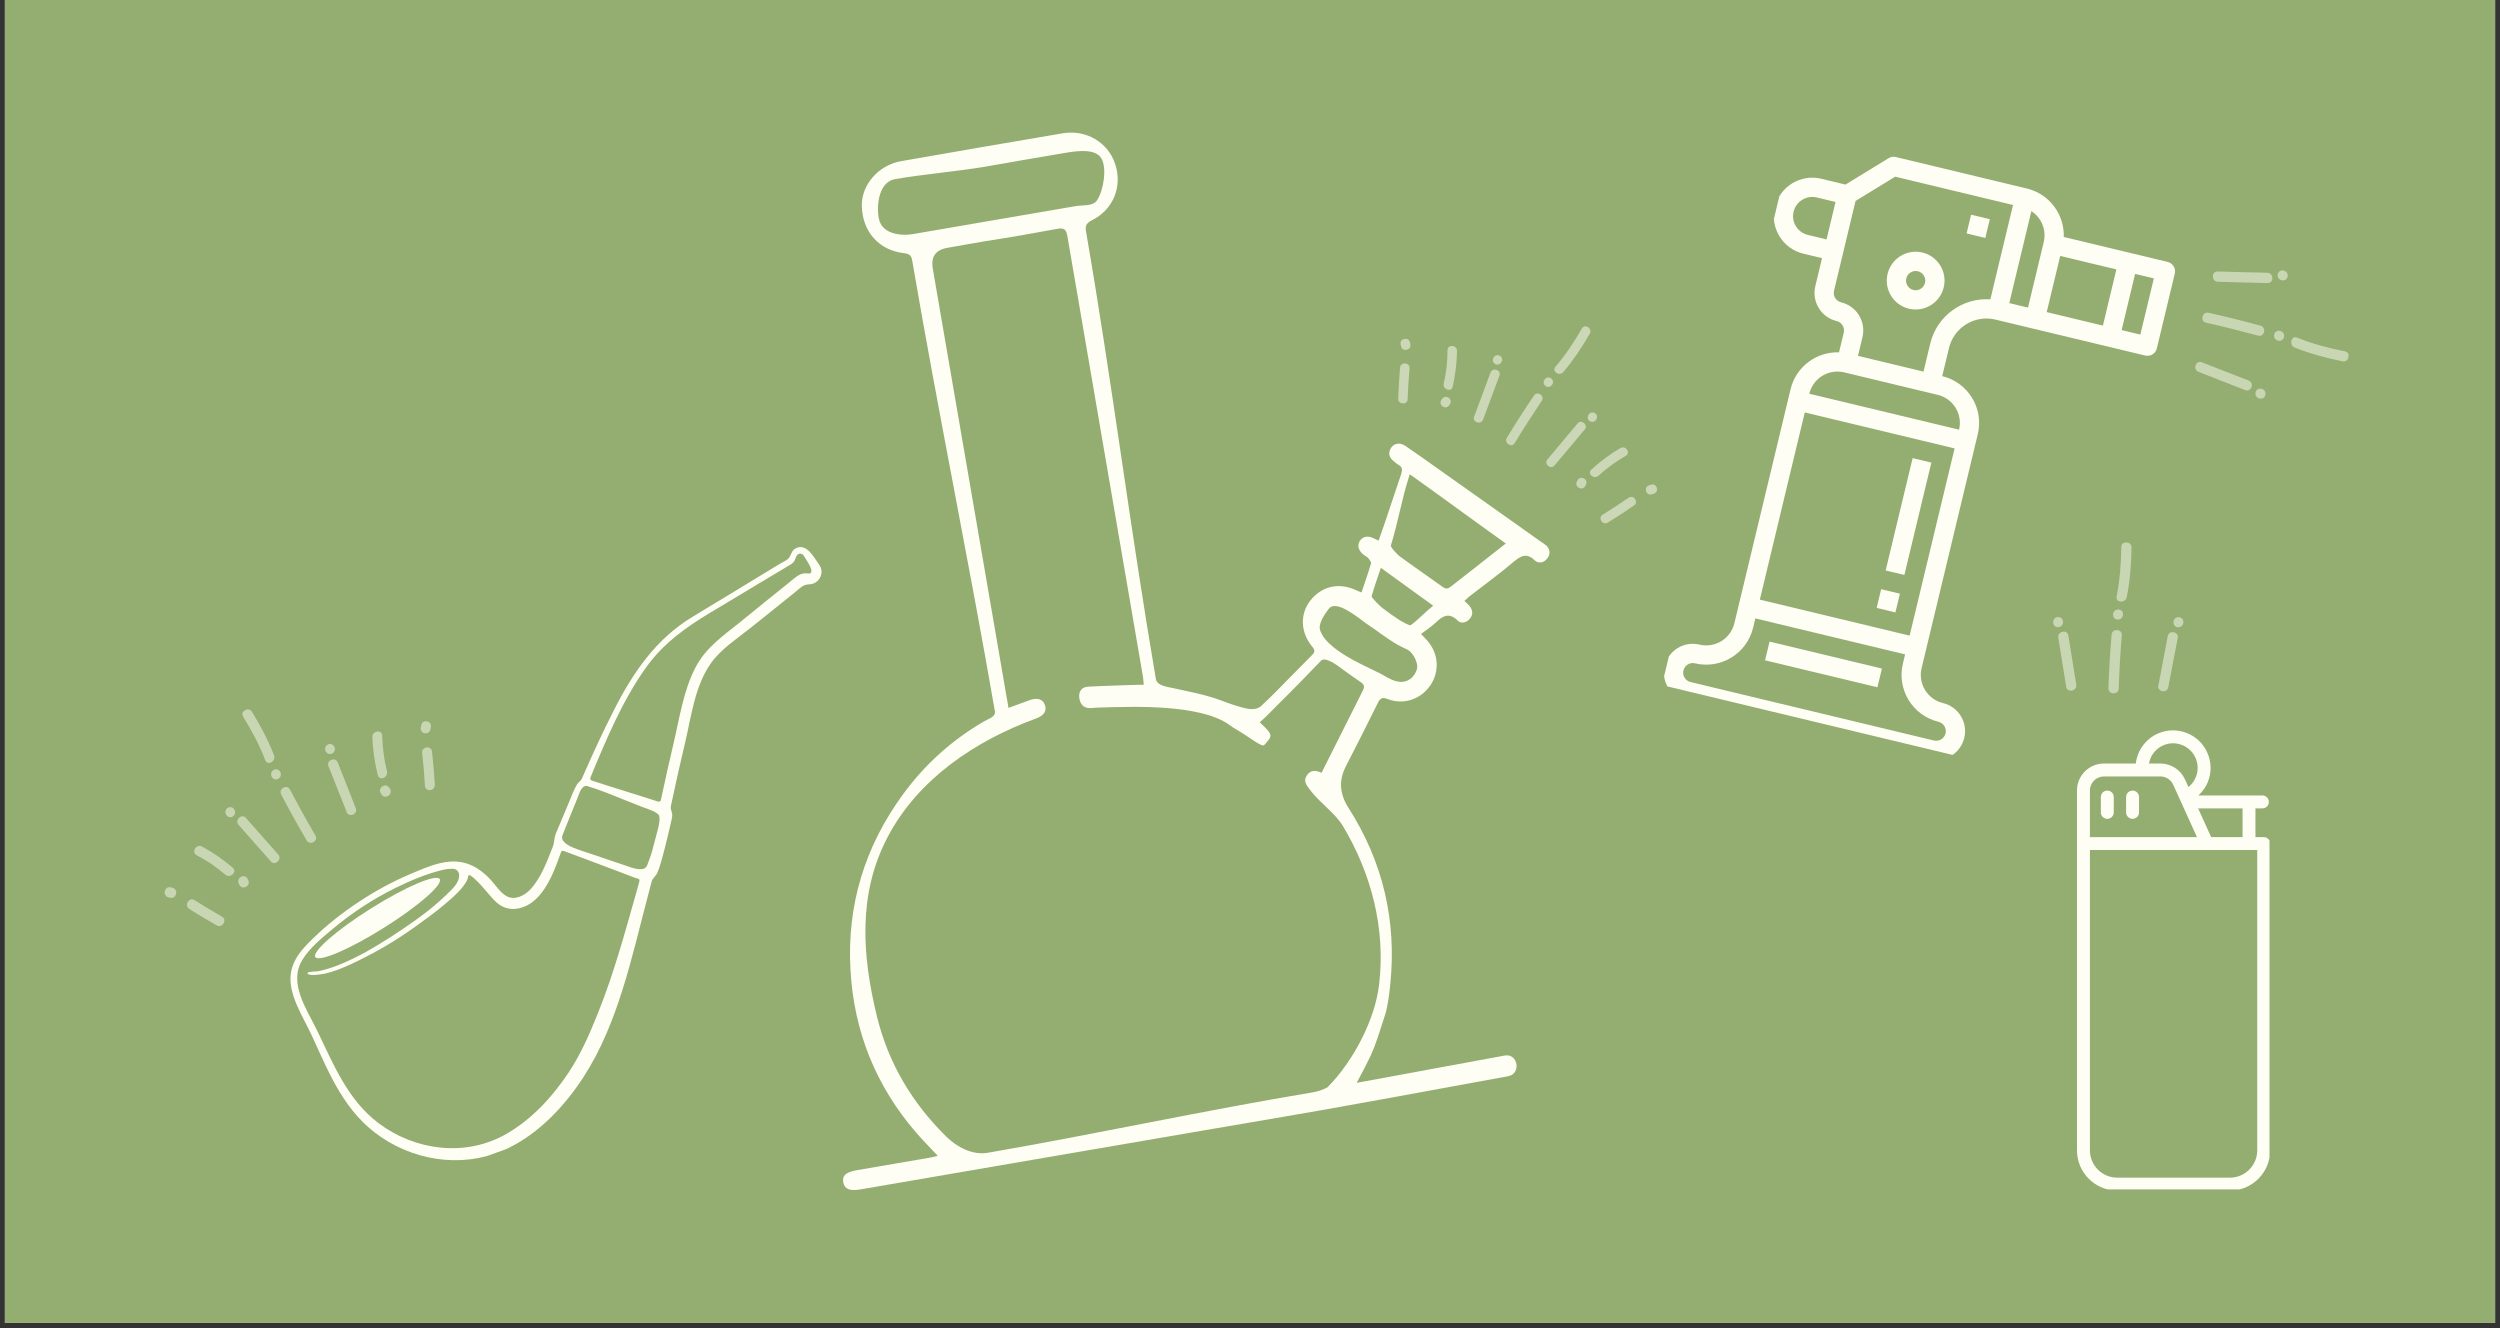 <svg xmlns="http://www.w3.org/2000/svg" xmlns:xlink="http://www.w3.org/1999/xlink" width="320" zoomAndPan="magnify" viewBox="0 0 240 127.5" height="170" preserveAspectRatio="xMidYMid meet" version="1.0"><rect x="0" y="0" width="240" height="127.5" fill="#333333" stroke="none"/><defs><filter x="0%" y="0%" width="100%" height="100%" id="99ed699c67"><feColorMatrix values="0 0 0 0 1 0 0 0 0 1 0 0 0 0 1 0 0 0 1 0" color-interpolation-filters="sRGB"/></filter><clipPath id="7409435eba"><path d="M 0.469 0 L 239.531 0 L 239.531 127.004 L 0.469 127.004 Z M 0.469 0 " clip-rule="nonzero"/></clipPath><clipPath id="dfc9410c51"><path d="M 134 30 L 159.371 30 L 159.371 51 L 134 51 Z M 134 30 " clip-rule="nonzero"/></clipPath><mask id="9bdd336c92"><g filter="url(#99ed699c67)"><rect x="-24" width="288" fill="#000000" y="-12.75" height="153" fill-opacity="0.52"/></g></mask><clipPath id="47fed8f76f"><path d="M 0.105 4 L 2 4 L 2 9 L 0.105 9 Z M 0.105 4 " clip-rule="nonzero"/></clipPath><clipPath id="f2a4fb4d9a"><path d="M 0.105 2 L 2 2 L 2 4 L 0.105 4 Z M 0.105 2 " clip-rule="nonzero"/></clipPath><clipPath id="10704c1d82"><path d="M 19 17 L 24 17 L 24 20.441 L 19 20.441 Z M 19 17 " clip-rule="nonzero"/></clipPath><clipPath id="3efe48b4be"><path d="M 24 16 L 25.371 16 L 25.371 18 L 24 18 Z M 24 16 " clip-rule="nonzero"/></clipPath><clipPath id="47b2953121"><rect x="0" width="26" y="0" height="21"/></clipPath><clipPath id="bdb5f4d7f2"><path d="M 80.93 12.699 L 149 12.699 L 149 114.301 L 80.93 114.301 Z M 80.93 12.699 " clip-rule="nonzero"/></clipPath><clipPath id="043ffcc59c"><path d="M 27 52 L 79 52 L 79 112 L 27 112 Z M 27 52 " clip-rule="nonzero"/></clipPath><clipPath id="f89b06cc07"><path d="M 19.953 73 L 78.277 51.949 L 93.492 94.109 L 35.168 115.16 Z M 19.953 73 " clip-rule="nonzero"/></clipPath><clipPath id="069744ca30"><path d="M 19.953 73 L 78.277 51.949 L 93.492 94.109 L 35.168 115.16 Z M 19.953 73 " clip-rule="nonzero"/></clipPath><clipPath id="461afbd534"><path d="M 19.996 72.984 L 77.922 52.074 L 93.156 94.277 L 35.23 115.188 Z M 19.996 72.984 " clip-rule="nonzero"/></clipPath><clipPath id="87d253dbbe"><path d="M 30 84 L 43 84 L 43 92 L 30 92 Z M 30 84 " clip-rule="nonzero"/></clipPath><clipPath id="9a42648e89"><path d="M 19.953 73 L 78.277 51.949 L 93.492 94.109 L 35.168 115.16 Z M 19.953 73 " clip-rule="nonzero"/></clipPath><clipPath id="c3df98283c"><path d="M 19.953 73 L 78.277 51.949 L 93.492 94.109 L 35.168 115.16 Z M 19.953 73 " clip-rule="nonzero"/></clipPath><clipPath id="e787533081"><path d="M 10 60 L 45 60 L 45 91 L 10 91 Z M 10 60 " clip-rule="nonzero"/></clipPath><clipPath id="4daa510e14"><path d="M 10.023 76.723 L 35.891 60.32 L 44.691 74.203 L 18.824 90.602 Z M 10.023 76.723 " clip-rule="nonzero"/></clipPath><clipPath id="09dd86b7e2"><path d="M 10.023 76.723 L 35.891 60.32 L 44.691 74.203 L 18.824 90.602 Z M 10.023 76.723 " clip-rule="nonzero"/></clipPath><mask id="107b0ded45"><g filter="url(#99ed699c67)"><rect x="-24" width="288" fill="#000000" y="-12.75" height="153" fill-opacity="0.5"/></g></mask><clipPath id="1b894037b3"><path d="M 13 8 L 17 8 L 17 14 L 13 14 Z M 13 8 " clip-rule="nonzero"/></clipPath><clipPath id="36ae1ab541"><path d="M 0.023 16.723 L 25.891 0.32 L 34.691 14.203 L 8.824 30.602 Z M 0.023 16.723 " clip-rule="nonzero"/></clipPath><clipPath id="018d9be802"><path d="M 0.023 16.723 L 25.891 0.32 L 34.691 14.203 L 8.824 30.602 Z M 0.023 16.723 " clip-rule="nonzero"/></clipPath><clipPath id="7e16403449"><path d="M 16 13 L 17 13 L 17 15 L 16 15 Z M 16 13 " clip-rule="nonzero"/></clipPath><clipPath id="b15e9fe77f"><path d="M 0.023 16.723 L 25.891 0.32 L 34.691 14.203 L 8.824 30.602 Z M 0.023 16.723 " clip-rule="nonzero"/></clipPath><clipPath id="4d5368635a"><path d="M 0.023 16.723 L 25.891 0.32 L 34.691 14.203 L 8.824 30.602 Z M 0.023 16.723 " clip-rule="nonzero"/></clipPath><clipPath id="c8bff0e7a6"><path d="M 16 15 L 21 15 L 21 21 L 16 21 Z M 16 15 " clip-rule="nonzero"/></clipPath><clipPath id="1ae85936fd"><path d="M 0.023 16.723 L 25.891 0.32 L 34.691 14.203 L 8.824 30.602 Z M 0.023 16.723 " clip-rule="nonzero"/></clipPath><clipPath id="76d5b95a56"><path d="M 0.023 16.723 L 25.891 0.32 L 34.691 14.203 L 8.824 30.602 Z M 0.023 16.723 " clip-rule="nonzero"/></clipPath><clipPath id="aee58d7bcc"><path d="M 7 26 L 12 26 L 12 29 L 7 29 Z M 7 26 " clip-rule="nonzero"/></clipPath><clipPath id="f0d3389ddc"><path d="M 0.023 16.723 L 25.891 0.32 L 34.691 14.203 L 8.824 30.602 Z M 0.023 16.723 " clip-rule="nonzero"/></clipPath><clipPath id="90cd43e0b4"><path d="M 0.023 16.723 L 25.891 0.32 L 34.691 14.203 L 8.824 30.602 Z M 0.023 16.723 " clip-rule="nonzero"/></clipPath><clipPath id="336c99f945"><path d="M 5 25 L 7 25 L 7 27 L 5 27 Z M 5 25 " clip-rule="nonzero"/></clipPath><clipPath id="486ef5651f"><path d="M 0.023 16.723 L 25.891 0.32 L 34.691 14.203 L 8.824 30.602 Z M 0.023 16.723 " clip-rule="nonzero"/></clipPath><clipPath id="593b7a644f"><path d="M 0.023 16.723 L 25.891 0.32 L 34.691 14.203 L 8.824 30.602 Z M 0.023 16.723 " clip-rule="nonzero"/></clipPath><clipPath id="8af47f16a8"><path d="M 8 21 L 13 21 L 13 25 L 8 25 Z M 8 21 " clip-rule="nonzero"/></clipPath><clipPath id="971e7a87ba"><path d="M 0.023 16.723 L 25.891 0.32 L 34.691 14.203 L 8.824 30.602 Z M 0.023 16.723 " clip-rule="nonzero"/></clipPath><clipPath id="7f754b385c"><path d="M 0.023 16.723 L 25.891 0.32 L 34.691 14.203 L 8.824 30.602 Z M 0.023 16.723 " clip-rule="nonzero"/></clipPath><clipPath id="8a711b72ec"><path d="M 12 24 L 14 24 L 14 26 L 12 26 Z M 12 24 " clip-rule="nonzero"/></clipPath><clipPath id="3bd999d5d3"><path d="M 0.023 16.723 L 25.891 0.32 L 34.691 14.203 L 8.824 30.602 Z M 0.023 16.723 " clip-rule="nonzero"/></clipPath><clipPath id="d553faa3a5"><path d="M 0.023 16.723 L 25.891 0.32 L 34.691 14.203 L 8.824 30.602 Z M 0.023 16.723 " clip-rule="nonzero"/></clipPath><clipPath id="cf3ee1e0be"><path d="M 12 18 L 17 18 L 17 23 L 12 23 Z M 12 18 " clip-rule="nonzero"/></clipPath><clipPath id="e4df67196f"><path d="M 0.023 16.723 L 25.891 0.32 L 34.691 14.203 L 8.824 30.602 Z M 0.023 16.723 " clip-rule="nonzero"/></clipPath><clipPath id="ee671fe294"><path d="M 0.023 16.723 L 25.891 0.32 L 34.691 14.203 L 8.824 30.602 Z M 0.023 16.723 " clip-rule="nonzero"/></clipPath><clipPath id="034372fabb"><path d="M 11 17 L 13 17 L 13 19 L 11 19 Z M 11 17 " clip-rule="nonzero"/></clipPath><clipPath id="996e11bdab"><path d="M 0.023 16.723 L 25.891 0.32 L 34.691 14.203 L 8.824 30.602 Z M 0.023 16.723 " clip-rule="nonzero"/></clipPath><clipPath id="5c5174758a"><path d="M 0.023 16.723 L 25.891 0.32 L 34.691 14.203 L 8.824 30.602 Z M 0.023 16.723 " clip-rule="nonzero"/></clipPath><clipPath id="233f88f0fd"><path d="M 30 11 L 32 11 L 32 16 L 30 16 Z M 30 11 " clip-rule="nonzero"/></clipPath><clipPath id="e11dd87150"><path d="M 0.023 16.723 L 25.891 0.32 L 34.691 14.203 L 8.824 30.602 Z M 0.023 16.723 " clip-rule="nonzero"/></clipPath><clipPath id="e9316a8c10"><path d="M 0.023 16.723 L 25.891 0.32 L 34.691 14.203 L 8.824 30.602 Z M 0.023 16.723 " clip-rule="nonzero"/></clipPath><clipPath id="be247525c3"><path d="M 30 9 L 32 9 L 32 11 L 30 11 Z M 30 9 " clip-rule="nonzero"/></clipPath><clipPath id="9d66d31226"><path d="M 0.023 16.723 L 25.891 0.32 L 34.691 14.203 L 8.824 30.602 Z M 0.023 16.723 " clip-rule="nonzero"/></clipPath><clipPath id="cea6977c60"><path d="M 0.023 16.723 L 25.891 0.32 L 34.691 14.203 L 8.824 30.602 Z M 0.023 16.723 " clip-rule="nonzero"/></clipPath><clipPath id="8aab1f41b3"><path d="M 25 10 L 28 10 L 28 15 L 25 15 Z M 25 10 " clip-rule="nonzero"/></clipPath><clipPath id="b0d876565c"><path d="M 0.023 16.723 L 25.891 0.32 L 34.691 14.203 L 8.824 30.602 Z M 0.023 16.723 " clip-rule="nonzero"/></clipPath><clipPath id="a419bf8463"><path d="M 0.023 16.723 L 25.891 0.32 L 34.691 14.203 L 8.824 30.602 Z M 0.023 16.723 " clip-rule="nonzero"/></clipPath><clipPath id="6d27faa6fa"><path d="M 26 15 L 28 15 L 28 17 L 26 17 Z M 26 15 " clip-rule="nonzero"/></clipPath><clipPath id="b96d8f7575"><path d="M 0.023 16.723 L 25.891 0.32 L 34.691 14.203 L 8.824 30.602 Z M 0.023 16.723 " clip-rule="nonzero"/></clipPath><clipPath id="4e640851cf"><path d="M 0.023 16.723 L 25.891 0.32 L 34.691 14.203 L 8.824 30.602 Z M 0.023 16.723 " clip-rule="nonzero"/></clipPath><clipPath id="fadc8d65dc"><path d="M 21 12 L 25 12 L 25 19 L 21 19 Z M 21 12 " clip-rule="nonzero"/></clipPath><clipPath id="81e8866b06"><path d="M 0.023 16.723 L 25.891 0.32 L 34.691 14.203 L 8.824 30.602 Z M 0.023 16.723 " clip-rule="nonzero"/></clipPath><clipPath id="bf845f2a53"><path d="M 0.023 16.723 L 25.891 0.32 L 34.691 14.203 L 8.824 30.602 Z M 0.023 16.723 " clip-rule="nonzero"/></clipPath><clipPath id="516f571580"><path d="M 21 11 L 23 11 L 23 13 L 21 13 Z M 21 11 " clip-rule="nonzero"/></clipPath><clipPath id="35bf13f474"><path d="M 0.023 16.723 L 25.891 0.32 L 34.691 14.203 L 8.824 30.602 Z M 0.023 16.723 " clip-rule="nonzero"/></clipPath><clipPath id="1f6e8c8078"><path d="M 0.023 16.723 L 25.891 0.32 L 34.691 14.203 L 8.824 30.602 Z M 0.023 16.723 " clip-rule="nonzero"/></clipPath><clipPath id="22503f3b00"><rect x="0" width="35" y="0" height="31"/></clipPath><clipPath id="a8fc5d243d"><path d="M 159 15 L 209 15 L 209 73 L 159 73 Z M 159 15 " clip-rule="nonzero"/></clipPath><clipPath id="e2a6b1f63d"><path d="M 172.113 12.703 L 210.613 21.945 L 197.879 74.977 L 159.379 65.73 Z M 172.113 12.703 " clip-rule="nonzero"/></clipPath><clipPath id="83b5b4b90c"><path d="M 226.039 25.652 L 172.281 12.742 L 159.375 66.496 L 213.129 79.406 Z M 226.039 25.652 " clip-rule="nonzero"/></clipPath><clipPath id="b6b5820821"><path d="M 181 43 L 186 43 L 186 56 L 181 56 Z M 181 43 " clip-rule="nonzero"/></clipPath><clipPath id="128bd7a6ea"><path d="M 172.113 12.703 L 210.613 21.945 L 197.879 74.977 L 159.379 65.73 Z M 172.113 12.703 " clip-rule="nonzero"/></clipPath><clipPath id="4b9fd4e1b6"><path d="M 226.039 25.652 L 172.281 12.742 L 159.375 66.496 L 213.129 79.406 Z M 226.039 25.652 " clip-rule="nonzero"/></clipPath><clipPath id="f917cd086d"><path d="M 180 56 L 183 56 L 183 59 L 180 59 Z M 180 56 " clip-rule="nonzero"/></clipPath><clipPath id="2c7f94b7f8"><path d="M 172.113 12.703 L 210.613 21.945 L 197.879 74.977 L 159.379 65.73 Z M 172.113 12.703 " clip-rule="nonzero"/></clipPath><clipPath id="442860bb50"><path d="M 226.039 25.652 L 172.281 12.742 L 159.375 66.496 L 213.129 79.406 Z M 226.039 25.652 " clip-rule="nonzero"/></clipPath><clipPath id="fb65d54070"><path d="M 181 24 L 187 24 L 187 30 L 181 30 Z M 181 24 " clip-rule="nonzero"/></clipPath><clipPath id="ac95455bd7"><path d="M 172.113 12.703 L 210.613 21.945 L 197.879 74.977 L 159.379 65.73 Z M 172.113 12.703 " clip-rule="nonzero"/></clipPath><clipPath id="032cf6f6e4"><path d="M 226.039 25.652 L 172.281 12.742 L 159.375 66.496 L 213.129 79.406 Z M 226.039 25.652 " clip-rule="nonzero"/></clipPath><clipPath id="6d7c891e49"><path d="M 188 20 L 192 20 L 192 23 L 188 23 Z M 188 20 " clip-rule="nonzero"/></clipPath><clipPath id="099abb4f48"><path d="M 172.113 12.703 L 210.613 21.945 L 197.879 74.977 L 159.379 65.73 Z M 172.113 12.703 " clip-rule="nonzero"/></clipPath><clipPath id="68b1394966"><path d="M 226.039 25.652 L 172.281 12.742 L 159.375 66.496 L 213.129 79.406 Z M 226.039 25.652 " clip-rule="nonzero"/></clipPath><clipPath id="70d9d171fb"><path d="M 169 61 L 181 61 L 181 66 L 169 66 Z M 169 61 " clip-rule="nonzero"/></clipPath><clipPath id="7ca817ffae"><path d="M 172.113 12.703 L 210.613 21.945 L 197.879 74.977 L 159.379 65.73 Z M 172.113 12.703 " clip-rule="nonzero"/></clipPath><clipPath id="1b71c976c1"><path d="M 226.039 25.652 L 172.281 12.742 L 159.375 66.496 L 213.129 79.406 Z M 226.039 25.652 " clip-rule="nonzero"/></clipPath><clipPath id="2921570905"><path d="M 209 26 L 211 26 L 211 36 L 209 36 Z M 209 26 " clip-rule="nonzero"/></clipPath><clipPath id="5997c85802"><path d="M 172.113 12.703 L 210.613 21.945 L 197.879 74.977 L 159.379 65.73 Z M 172.113 12.703 " clip-rule="nonzero"/></clipPath><clipPath id="bd41025fd5"><path d="M 226.039 25.652 L 172.281 12.742 L 159.375 66.496 L 213.129 79.406 Z M 226.039 25.652 " clip-rule="nonzero"/></clipPath><clipPath id="1222ce6cc2"><path d="M 210 24 L 227 24 L 227 40 L 210 40 Z M 210 24 " clip-rule="nonzero"/></clipPath><clipPath id="6ab4b7d465"><path d="M 226.828 27.023 L 224.355 40.238 L 208.203 37.219 L 210.672 24 Z M 226.828 27.023 " clip-rule="nonzero"/></clipPath><clipPath id="00fa83c25a"><path d="M 228.461 18.293 L 222.832 48.402 L 206.676 45.383 L 212.305 15.273 Z M 228.461 18.293 " clip-rule="nonzero"/></clipPath><mask id="e0e852fc95"><g filter="url(#99ed699c67)"><rect x="-24" width="288" fill="#000000" y="-12.75" height="153" fill-opacity="0.5"/></g></mask><clipPath id="02019685a5"><path d="M 9 8 L 16 8 L 16 11 L 9 11 Z M 9 8 " clip-rule="nonzero"/></clipPath><clipPath id="36f81c785d"><path d="M 16.828 3.023 L 14.355 16.238 L -1.797 13.219 L 0.672 0 Z M 16.828 3.023 " clip-rule="nonzero"/></clipPath><clipPath id="7bb522dc80"><path d="M 18.461 -5.707 L 12.832 24.402 L -3.324 21.383 L 2.305 -8.727 Z M 18.461 -5.707 " clip-rule="nonzero"/></clipPath><clipPath id="932b0d5619"><path d="M 8 7 L 10 7 L 10 9 L 8 9 Z M 8 7 " clip-rule="nonzero"/></clipPath><clipPath id="c38fdc6cf1"><path d="M 16.828 3.023 L 14.355 16.238 L -1.797 13.219 L 0.672 0 Z M 16.828 3.023 " clip-rule="nonzero"/></clipPath><clipPath id="a45bae34d6"><path d="M 18.461 -5.707 L 12.832 24.402 L -3.324 21.383 L 2.305 -8.727 Z M 18.461 -5.707 " clip-rule="nonzero"/></clipPath><clipPath id="6d1a42be45"><path d="M 1 6 L 8 6 L 8 9 L 1 9 Z M 1 6 " clip-rule="nonzero"/></clipPath><clipPath id="3c5ec187c7"><path d="M 16.828 3.023 L 14.355 16.238 L -1.797 13.219 L 0.672 0 Z M 16.828 3.023 " clip-rule="nonzero"/></clipPath><clipPath id="80463ec1a3"><path d="M 18.461 -5.707 L 12.832 24.402 L -3.324 21.383 L 2.305 -8.727 Z M 18.461 -5.707 " clip-rule="nonzero"/></clipPath><clipPath id="b715f09615"><path d="M 2 2 L 9 2 L 9 4 L 2 4 Z M 2 2 " clip-rule="nonzero"/></clipPath><clipPath id="7edb55d472"><path d="M 16.828 3.023 L 14.355 16.238 L -1.797 13.219 L 0.672 0 Z M 16.828 3.023 " clip-rule="nonzero"/></clipPath><clipPath id="08c78d0f03"><path d="M 18.461 -5.707 L 12.832 24.402 L -3.324 21.383 L 2.305 -8.727 Z M 18.461 -5.707 " clip-rule="nonzero"/></clipPath><clipPath id="3fe8b2c2d6"><path d="M 8 1 L 10 1 L 10 3 L 8 3 Z M 8 1 " clip-rule="nonzero"/></clipPath><clipPath id="8ffa710b9c"><path d="M 16.828 3.023 L 14.355 16.238 L -1.797 13.219 L 0.672 0 Z M 16.828 3.023 " clip-rule="nonzero"/></clipPath><clipPath id="6c0a8ef4be"><path d="M 18.461 -5.707 L 12.832 24.402 L -3.324 21.383 L 2.305 -8.727 Z M 18.461 -5.707 " clip-rule="nonzero"/></clipPath><clipPath id="d5fd44d165"><path d="M 0.125 10 L 7 10 L 7 14 L 0.125 14 Z M 0.125 10 " clip-rule="nonzero"/></clipPath><clipPath id="bbc40471b5"><path d="M 16.828 3.023 L 14.355 16.238 L -1.797 13.219 L 0.672 0 Z M 16.828 3.023 " clip-rule="nonzero"/></clipPath><clipPath id="1e09954e39"><path d="M 18.461 -5.707 L 12.832 24.402 L -3.324 21.383 L 2.305 -8.727 Z M 18.461 -5.707 " clip-rule="nonzero"/></clipPath><clipPath id="9bacab8808"><path d="M 6 13 L 8 13 L 8 15 L 6 15 Z M 6 13 " clip-rule="nonzero"/></clipPath><clipPath id="fafe1e57dc"><path d="M 16.828 3.023 L 14.355 16.238 L -1.797 13.219 L 0.672 0 Z M 16.828 3.023 " clip-rule="nonzero"/></clipPath><clipPath id="129d4ac180"><path d="M 18.461 -5.707 L 12.832 24.402 L -3.324 21.383 L 2.305 -8.727 Z M 18.461 -5.707 " clip-rule="nonzero"/></clipPath><clipPath id="760768c34d"><rect x="0" width="17" y="0" height="16"/></clipPath><clipPath id="510ad137e2"><path d="M 199 70 L 217.871 70 L 217.871 114.18 L 199 114.18 Z M 199 70 " clip-rule="nonzero"/></clipPath><clipPath id="98ac060964"><path d="M 198.449 59.645 L 206 59.645 L 206 73 L 198.449 73 Z M 198.449 59.645 " clip-rule="nonzero"/></clipPath><clipPath id="0c9da8648e"><path d="M 193.066 52.059 L 207.898 52.059 L 207.898 72.797 L 193.066 72.797 Z M 193.066 52.059 " clip-rule="nonzero"/></clipPath><clipPath id="34369b38fd"><path d="M 200.48 52.059 C 204.578 52.059 207.898 55.379 207.898 59.473 L 207.898 65.359 C 207.898 69.453 204.578 72.773 200.48 72.773 C 196.387 72.773 193.066 69.453 193.066 65.359 L 193.066 59.473 C 193.066 55.379 196.387 52.059 200.48 52.059 Z M 200.48 52.059 " clip-rule="nonzero"/></clipPath><clipPath id="b18aec2c4d"><path d="M 196.734 52.059 L 210 52.059 L 210 67 L 196.734 67 Z M 196.734 52.059 " clip-rule="nonzero"/></clipPath><mask id="b883c2e268"><g filter="url(#99ed699c67)"><rect x="-24" width="288" fill="#000000" y="-12.75" height="153" fill-opacity="0.5"/></g></mask><clipPath id="1881095246"><path d="M 7 0.059 L 9 0.059 L 9 6 L 7 6 Z M 7 0.059 " clip-rule="nonzero"/></clipPath><clipPath id="39b505e75e"><path d="M 6 8 L 8 8 L 8 14.699 L 6 14.699 Z M 6 8 " clip-rule="nonzero"/></clipPath><clipPath id="805ac669b8"><path d="M 1 8 L 4 8 L 4 14.699 L 1 14.699 Z M 1 8 " clip-rule="nonzero"/></clipPath><clipPath id="46a9ad10dd"><path d="M 11 8 L 13.648 8 L 13.648 14.699 L 11 14.699 Z M 11 8 " clip-rule="nonzero"/></clipPath><clipPath id="ea34cad442"><path d="M 12 7 L 13.648 7 L 13.648 9 L 12 9 Z M 12 7 " clip-rule="nonzero"/></clipPath><clipPath id="fb2259b7ee"><rect x="0" width="14" y="0" height="15"/></clipPath></defs><g clip-path="url(#7409435eba)"><path fill="#ffffff" d="M 0.469 0 L 239.531 0 L 239.531 127.004 L 0.469 127.004 Z M 0.469 0 " fill-opacity="1" fill-rule="nonzero"/><path fill="#93ae70" d="M 0.469 0 L 239.531 0 L 239.531 127.004 L 0.469 127.004 Z M 0.469 0 " fill-opacity="1" fill-rule="nonzero"/></g><g clip-path="url(#dfc9410c51)"><g mask="url(#9bdd336c92)"><g transform="matrix(1, 0, 0, 1, 134, 30)"><g clip-path="url(#47b2953121)"><path fill="#fffef5" d="M 17.863 1.539 C 17.113 2.836 16.293 4.082 15.32 5.211 C 14.945 5.652 15.695 6.16 16.074 5.719 C 17.047 4.574 17.863 3.344 18.617 2.043 C 18.902 1.539 18.164 1.031 17.863 1.539 Z M 17.863 1.539 " fill-opacity="1" fill-rule="nonzero"/><path fill="#fffef5" d="M 14.387 7.066 C 14.867 7.391 15.387 6.652 14.891 6.316 C 14.41 5.988 13.895 6.73 14.387 7.066 Z M 14.387 7.066 " fill-opacity="1" fill-rule="nonzero"/><path fill="#fffef5" d="M 13.258 7.977 C 12.359 9.301 11.492 10.648 10.66 12.027 C 10.363 12.52 11.102 13.039 11.414 12.531 C 12.246 11.156 13.113 9.82 14.008 8.48 C 14.336 8.004 13.594 7.484 13.258 7.977 Z M 13.258 7.977 " fill-opacity="1" fill-rule="nonzero"/><g clip-path="url(#47fed8f76f)"><path fill="#fffef5" d="M 1.133 8.328 C 1.172 7.328 1.223 6.34 1.316 5.355 C 1.367 4.77 0.457 4.707 0.406 5.289 C 0.316 6.277 0.266 7.273 0.227 8.262 C 0.199 8.844 1.109 8.91 1.133 8.328 Z M 1.133 8.328 " fill-opacity="1" fill-rule="nonzero"/></g><g clip-path="url(#f2a4fb4d9a)"><path fill="#fffef5" d="M 1.395 3.07 L 1.355 2.875 C 1.25 2.305 0.355 2.473 0.457 3.043 L 0.496 3.238 C 0.602 3.809 1.496 3.641 1.395 3.07 Z M 1.395 3.07 " fill-opacity="1" fill-rule="nonzero"/></g><path fill="#fffef5" d="M 4.961 3.613 C 4.961 4.719 4.848 5.742 4.598 6.82 C 4.469 7.379 5.324 7.691 5.457 7.121 C 5.715 5.977 5.859 4.859 5.871 3.68 C 5.871 3.094 4.977 3.031 4.961 3.613 Z M 4.961 3.613 " fill-opacity="1" fill-rule="nonzero"/><path fill="#fffef5" d="M 4.445 8.289 C 4.445 8.289 4.391 8.367 4.367 8.406 C 4.043 8.883 4.781 9.402 5.117 8.91 C 5.145 8.871 5.172 8.832 5.195 8.793 C 5.52 8.312 4.781 7.809 4.445 8.289 Z M 4.445 8.289 " fill-opacity="1" fill-rule="nonzero"/><path fill="#fffef5" d="M 8.375 10.285 C 8.895 8.883 9.414 7.484 9.945 6.066 C 10.156 5.523 9.297 5.223 9.09 5.77 C 8.57 7.172 8.051 8.574 7.52 9.988 C 7.312 10.531 8.168 10.832 8.375 10.285 Z M 8.375 10.285 " fill-opacity="1" fill-rule="nonzero"/><path fill="#fffef5" d="M 9.504 4.926 C 9.984 5.25 10.492 4.512 10.012 4.172 C 9.531 3.848 9.023 4.59 9.504 4.926 Z M 9.504 4.926 " fill-opacity="1" fill-rule="nonzero"/><g clip-path="url(#10704c1d82)"><path fill="#fffef5" d="M 19.852 19.41 C 20.695 18.891 21.523 18.348 22.355 17.777 C 22.836 17.453 23.344 18.203 22.863 18.527 C 22.043 19.102 21.215 19.633 20.355 20.164 C 19.863 20.477 19.355 19.723 19.852 19.41 Z M 19.852 19.41 " fill-opacity="1" fill-rule="nonzero"/></g><g clip-path="url(#3efe48b4be)"><path fill="#fffef5" d="M 24.289 16.594 L 24.484 16.531 C 25.043 16.336 25.328 17.191 24.781 17.387 L 24.59 17.453 C 24.031 17.645 23.746 16.789 24.289 16.594 Z M 24.289 16.594 " fill-opacity="1" fill-rule="nonzero"/></g><path fill="#fffef5" d="M 22.059 13.766 C 21.109 14.324 20.266 14.922 19.449 15.672 C 19.02 16.062 18.332 15.465 18.773 15.074 C 19.645 14.285 20.539 13.609 21.562 13.012 C 22.07 12.727 22.578 13.465 22.07 13.766 Z M 22.059 13.766 " fill-opacity="1" fill-rule="nonzero"/><path fill="#fffef5" d="M 18.254 16.516 C 18.254 16.516 18.215 16.609 18.188 16.648 C 17.93 17.164 17.125 16.777 17.371 16.246 C 17.398 16.207 17.41 16.168 17.438 16.113 C 17.695 15.594 18.5 15.984 18.254 16.516 Z M 18.254 16.516 " fill-opacity="1" fill-rule="nonzero"/><path fill="#fffef5" d="M 14.566 14.09 C 15.527 12.949 16.488 11.793 17.449 10.648 C 17.824 10.207 18.5 10.805 18.125 11.246 C 17.164 12.391 16.203 13.543 15.23 14.688 C 14.852 15.129 14.18 14.531 14.555 14.09 Z M 14.566 14.09 " fill-opacity="1" fill-rule="nonzero"/><path fill="#fffef5" d="M 18.668 10.457 C 18.148 10.195 18.539 9.391 19.07 9.637 C 19.59 9.898 19.203 10.703 18.668 10.457 Z M 18.668 10.457 " fill-opacity="1" fill-rule="nonzero"/></g></g></g></g><g clip-path="url(#bdb5f4d7f2)"><path fill="#fffef5" d="M 148.41 52.359 C 148.27 52.215 148.086 52.109 147.918 51.996 C 144.57 49.617 141.207 47.242 137.859 44.867 C 136.887 44.18 135.914 43.48 134.914 42.805 C 134.395 42.453 133.824 42.547 133.535 43 C 133.227 43.504 133.355 43.945 133.824 44.297 C 133.965 44.402 134.094 44.543 134.25 44.621 C 134.629 44.828 134.641 45.102 134.523 45.477 C 133.992 47.035 133.473 48.605 132.953 50.164 C 132.758 50.734 132.551 51.293 132.344 51.902 C 132.16 51.812 132.059 51.773 131.965 51.723 C 131.371 51.383 130.824 51.477 130.539 51.941 C 130.266 52.383 130.422 52.891 130.941 53.281 C 131.082 53.383 131.266 53.461 131.371 53.605 C 131.484 53.746 131.656 53.969 131.617 54.098 C 131.344 55.02 131.02 55.926 130.707 56.875 C 130.5 56.785 130.371 56.746 130.254 56.691 C 128.578 55.887 126.93 56.238 125.812 57.629 C 124.777 58.914 124.828 60.73 125.996 62.105 C 126.32 62.496 126.164 62.676 125.906 62.938 C 124.738 64.105 123.594 65.285 122.438 66.453 C 122.035 66.871 121.609 67.258 121.191 67.66 C 120.621 68.309 119.715 68.051 119.066 67.867 C 118.207 67.637 117.391 67.285 116.559 67.012 C 115.273 66.609 114.328 66.43 112.652 66.066 C 112.043 65.934 111.082 65.832 110.965 65.195 C 108.512 50.852 106.746 36.602 104.266 22.27 C 104.176 21.738 104.227 21.453 104.785 21.168 C 106.875 20.141 107.773 17.922 107.059 15.754 C 106.371 13.664 104.281 12.418 102.023 12.797 C 96.855 13.676 91.691 14.559 86.523 15.469 C 84.332 15.844 82.684 17.754 82.734 19.777 C 82.797 22.258 84.383 24.035 86.809 24.309 C 87.289 24.359 87.496 24.527 87.574 25.023 C 90.027 39.391 93.027 53.914 95.508 68.27 C 95.598 68.816 94.973 68.961 94.48 69.246 C 91.391 71.035 88.781 73.387 86.68 76.266 C 83.02 81.277 81.293 86.898 81.645 93.113 C 81.98 99.02 84.07 104.227 87.938 108.715 C 88.574 109.457 89.277 110.156 90.027 110.961 C 89.652 111.055 89.406 111.117 89.145 111.156 C 86.848 111.559 84.562 111.949 82.266 112.336 C 81.203 112.52 80.824 112.855 80.957 113.52 C 81.086 114.156 81.578 114.363 82.617 114.18 C 88.223 113.219 93.844 112.246 99.453 111.285 C 105.098 110.312 110.73 109.352 116.379 108.379 C 119.973 107.758 123.582 107.16 127.176 106.523 C 127.27 106.523 139.016 104.383 144.789 103.316 C 146.062 103.082 145.727 101.098 144.453 101.332 C 139.715 102.199 134.977 103.082 130.238 103.953 C 130.746 103.02 131.277 102.004 131.539 101.434 C 132.137 100.176 132.473 98.891 132.914 97.594 C 132.992 97.371 133.059 97.137 133.109 96.906 C 133.289 96.086 133.395 95.258 133.473 94.426 C 134.082 88.34 132.746 82.703 129.461 77.566 C 128.617 76.242 128.488 74.941 129.215 73.539 C 130.254 71.527 131.266 69.516 132.266 67.492 C 132.5 67 132.719 66.91 133.238 67.117 C 134.781 67.699 136.43 67.117 137.34 65.754 C 138.223 64.418 138.094 62.715 137.016 61.496 C 136.832 61.301 136.652 61.105 136.418 60.859 C 136.898 60.496 137.379 60.184 137.781 59.809 C 138.457 59.172 139.066 58.719 139.938 59.574 C 140.273 59.91 140.805 59.781 141.129 59.367 C 141.453 58.953 141.375 58.523 141.039 58.133 C 140.91 57.992 140.754 57.859 140.586 57.691 C 140.766 57.523 140.91 57.383 141.066 57.25 C 142.48 56.16 143.922 55.109 145.285 53.953 C 145.984 53.371 146.543 53.031 147.336 53.797 C 147.723 54.16 148.27 54.008 148.582 53.551 C 148.867 53.137 148.789 52.684 148.41 52.332 Z M 84.355 20.934 C 84.121 19.52 84.434 17.453 85.926 17.195 C 88.512 16.742 92 16.441 94.586 16 C 97.168 15.547 99.75 15.094 102.332 14.664 C 103.516 14.469 105.176 14.262 105.734 15.211 C 106.293 16.156 105.93 18.312 105.32 19.219 C 104.918 19.832 103.957 19.66 103.23 19.793 C 98.051 20.688 92.859 21.582 87.68 22.465 C 86.238 22.711 84.59 22.336 84.371 20.961 Z M 130.836 66.285 C 129.527 68.883 128.227 71.488 126.867 74.191 C 126.348 73.941 125.812 73.879 125.449 74.449 C 125.062 75.047 125.488 75.438 125.812 75.891 C 126.695 77.059 128.188 78.07 128.93 79.316 C 131.668 83.898 133.004 89.129 132.406 94.426 C 132.031 97.852 129.914 101.891 127.438 104.383 C 127.008 104.613 126.527 104.785 125.969 104.875 C 115.469 106.625 105.332 108.848 94.844 110.664 C 93.363 110.922 91.871 110.133 90.82 109.094 C 87.562 105.875 85.305 102.098 84.199 97.633 C 82.734 91.66 82.355 85.77 85.227 80.328 C 88.133 74.812 93.586 71.125 99.465 68.973 C 100.219 68.699 100.516 68.246 100.309 67.676 C 100.113 67.117 99.582 66.945 98.828 67.219 C 98.18 67.453 97.543 67.688 96.816 67.961 C 96.754 67.543 96.688 67.234 96.637 66.934 C 94.273 53.215 91.91 39.496 89.547 25.789 C 89.348 24.645 89.82 23.98 90.965 23.789 C 91.82 23.645 94.145 23.219 94.598 23.152 C 96.895 22.801 99.191 22.398 101.477 21.973 C 102.102 21.855 102.348 21.973 102.465 22.648 C 104.879 36.77 107.305 50.891 109.73 65 C 109.77 65.234 109.77 65.469 109.797 65.738 C 109.578 65.738 109.445 65.738 109.316 65.738 C 107.695 65.793 106.07 65.832 104.449 65.922 C 103.879 65.949 103.555 66.336 103.605 66.934 C 103.672 67.648 104.086 68.023 104.723 67.973 C 104.891 67.973 105.07 67.945 105.242 67.934 C 105.41 67.922 107.719 67.855 108.965 67.855 C 116.586 67.867 117.949 69.609 118.414 69.867 C 120 70.762 121.141 71.789 121.375 71.516 C 122.141 70.621 122.309 70.633 120.934 69.336 C 121.52 68.855 122.168 68.141 122.711 67.609 C 124.113 66.234 125.465 64.832 126.828 63.418 C 127.137 63.094 128.008 63.609 128.383 63.883 C 129.125 64.441 129.875 64.973 130.641 65.492 C 130.969 65.715 131.02 65.934 130.836 66.285 Z M 135.355 65.195 C 135.184 65.312 135.004 65.391 134.809 65.43 C 133.965 65.598 133.211 65.027 132.512 64.664 C 131.617 64.207 130.707 63.805 129.836 63.324 C 128.785 62.742 127.047 61.676 126.711 60.43 C 126.555 59.836 127.203 58.914 127.555 58.457 C 128.293 57.457 130.566 59.457 131.188 59.875 C 131.914 60.352 132.617 60.898 133.344 61.379 C 133.691 61.613 134.055 61.848 134.445 62.039 C 134.641 62.145 134.836 62.234 135.043 62.328 C 135.406 62.496 135.703 62.883 135.875 63.273 C 136.105 63.844 136.145 64.145 135.82 64.703 C 135.703 64.883 135.562 65.051 135.379 65.184 Z M 135.418 60.016 C 135.316 60.094 134.535 59.641 134.379 59.547 C 133.797 59.172 133.227 58.77 132.68 58.34 C 132.523 58.227 131.641 57.383 131.68 57.227 C 131.926 56.344 132.238 55.473 132.562 54.512 C 133.926 55.484 136.238 57.188 137.586 58.148 C 136.809 58.758 136.211 59.445 135.418 60.027 Z M 142.039 54.16 C 141.117 54.891 140.184 55.59 139.262 56.328 C 138.977 56.551 138.781 56.551 138.496 56.344 C 137.121 55.355 135.719 54.395 134.355 53.395 C 134.188 53.281 133.473 52.539 133.523 52.359 C 134.188 50.254 134.59 47.828 135.277 45.727 C 135.301 45.633 135.328 45.555 135.34 45.531 C 138.156 47.527 141.766 50.191 144.559 52.176 C 143.754 52.812 142.895 53.488 142.027 54.16 Z M 142.039 54.16 " fill-opacity="1" fill-rule="nonzero"/></g><g clip-path="url(#043ffcc59c)"><g clip-path="url(#f89b06cc07)"><g clip-path="url(#069744ca30)"><g clip-path="url(#461afbd534)"><path fill="#fffef5" d="M 77.836 55 C 77.727 55.117 77.422 55.027 77.289 55.035 C 77 55.051 76.758 55.16 76.52 55.316 C 76.266 55.484 76.027 55.703 75.789 55.895 C 74.199 57.152 72.637 58.445 71.059 59.719 C 69.449 61.012 67.766 62.164 66.785 64.043 C 65.59 66.312 65.223 69.023 64.629 71.508 C 64.211 73.266 63.824 75.031 63.445 76.797 C 63.422 76.918 63.297 76.988 63.176 76.953 C 61.059 76.258 58.918 75.637 56.809 74.93 C 56.691 74.891 56.633 74.762 56.68 74.648 C 58.172 71.043 59.742 67.27 62.016 64.082 C 63.672 61.766 65.824 60.234 68.215 58.797 C 69.805 57.84 71.395 56.887 72.988 55.934 C 73.637 55.547 74.285 55.16 74.934 54.773 C 75.188 54.621 75.445 54.465 75.699 54.312 C 75.859 54.219 76.016 54.133 76.145 54 C 76.355 53.789 76.359 53.492 76.535 53.281 C 76.703 53.082 77.016 53.121 77.152 53.336 C 77.309 53.605 78.121 54.703 77.836 55 Z M 63.117 79.762 C 62.945 80.395 62.773 81.027 62.613 81.664 C 62.496 82.109 62.328 82.531 62.168 82.965 C 62.07 83.23 61.941 83.402 61.621 83.434 C 61.086 83.488 60.574 83.266 60.09 83.105 C 58.68 82.637 57.27 82.156 55.863 81.68 C 55.855 81.676 55.848 81.672 55.84 81.672 C 55.449 81.539 54.52 81.254 54.133 80.809 C 53.973 80.625 53.906 80.418 54 80.18 C 54.551 78.82 54.875 77.969 55.406 76.691 C 55.555 76.336 55.746 75.574 56.176 75.457 C 56.215 75.445 56.258 75.441 56.305 75.441 C 56.922 75.629 57.453 75.812 57.961 76.004 C 58.574 76.234 59.148 76.473 59.777 76.723 C 60.379 76.961 60.984 77.203 61.586 77.441 C 61.914 77.57 63.168 77.941 63.281 78.312 C 63.395 78.676 63.215 79.402 63.117 79.762 Z M 61.363 84.684 C 61.246 85.109 61.125 85.531 61.008 85.957 C 59.938 89.727 58.891 93.559 57.426 97.199 C 56.629 99.199 55.777 101.176 54.578 102.977 C 53.035 105.297 51.062 107.445 48.625 108.848 C 44.707 111.102 39.867 110.477 36.316 107.809 C 33.348 105.543 32.02 102.184 30.441 98.926 C 29.445 96.875 27.645 94.359 29.043 92.121 C 29.742 90.992 30.879 90.066 31.887 89.219 C 33.758 87.645 35.809 86.305 38.004 85.223 C 39.453 84.512 40.984 83.867 42.559 83.496 C 42.785 83.445 43.02 83.41 43.254 83.406 C 43.41 83.402 43.578 83.391 43.73 83.457 C 43.871 83.52 43.977 83.645 44.039 83.789 C 44.09 83.906 44.082 84.07 44.066 84.199 C 44.031 84.492 43.883 84.762 43.711 85 C 43.637 85.102 43.551 85.199 43.465 85.293 C 43.047 85.738 42.691 86.059 42.238 86.469 C 40.832 87.742 39.117 88.898 37.535 89.934 C 35.98 90.934 34.395 91.867 32.691 92.566 C 32.234 92.754 31.766 92.926 31.289 93.059 C 31.043 93.125 30.793 93.195 30.539 93.238 C 30.375 93.27 29.609 93.262 29.535 93.391 C 29.535 93.395 29.535 93.398 29.531 93.398 C 29.449 93.645 30.219 93.598 30.355 93.586 C 30.586 93.566 30.965 93.516 31.188 93.469 C 32.062 93.273 32.902 92.926 33.719 92.547 C 33.957 92.438 34.188 92.328 34.422 92.215 C 36.227 91.328 37.98 90.301 39.629 89.129 C 40.566 88.465 41.785 87.59 42.66 86.84 C 43.152 86.41 43.953 85.77 44.453 85.098 C 44.605 84.891 44.762 84.688 44.859 84.449 C 44.898 84.352 44.926 84.25 44.945 84.145 C 44.953 84.09 44.961 84.043 45.02 84.02 C 45.105 83.98 45.18 84.059 45.242 84.105 C 45.336 84.176 45.426 84.242 45.508 84.316 C 45.777 84.551 46.02 84.805 46.258 85.066 C 46.512 85.352 46.758 85.648 47.008 85.938 C 47.477 86.484 47.941 86.996 48.668 87.184 C 49.68 87.445 50.723 87 51.453 86.309 C 52.664 85.152 53.305 83.359 53.859 81.809 C 53.895 81.703 54.012 81.652 54.113 81.691 C 55.934 82.371 57.758 83.043 59.57 83.738 C 60.008 83.902 60.445 84.07 60.879 84.238 C 61.242 84.379 61.469 84.312 61.363 84.684 Z M 78.645 54.219 C 78.156 53.547 77.426 52.07 76.371 52.652 C 76.027 52.836 75.992 53.141 75.82 53.441 C 75.668 53.75 75.184 53.934 74.906 54.102 C 73.438 54.996 71.965 55.895 70.492 56.785 C 69.168 57.594 67.84 58.395 66.512 59.195 C 62.977 61.324 60.754 64.578 58.926 68.199 C 57.918 70.168 56.996 72.176 56.102 74.199 C 56.02 74.383 55.941 74.566 55.859 74.75 C 55.762 74.977 55.516 75.086 55.391 75.309 C 55.066 75.852 54.863 76.441 54.621 77.023 C 54.203 78.02 53.785 79.012 53.367 80.008 C 53.188 80.441 53.234 80.855 53.07 81.281 C 52.531 82.66 51.941 84.289 50.91 85.387 C 50.352 85.977 49.43 86.465 48.637 86.035 C 48.039 85.715 47.531 84.918 47.086 84.438 C 46.027 83.297 44.758 82.582 43.141 82.719 C 41.883 82.824 40.625 83.391 39.48 83.871 C 37.73 84.609 36.047 85.52 34.465 86.566 C 32.875 87.617 31.363 88.801 30 90.137 C 29.047 91.07 28.172 91.992 27.934 93.363 C 27.582 95.367 29.098 97.602 29.918 99.379 C 31.648 103.125 33.059 106.801 36.648 109.203 C 40.312 111.656 45.039 112.145 49.008 110.113 C 51.914 108.629 54.246 106.113 56.004 103.414 C 59.324 98.312 60.633 91.941 62.16 86.148 L 62.551 84.656 C 62.648 84.281 62.949 84.137 63.105 83.777 C 63.438 83.027 63.621 82.129 63.844 81.336 C 64.078 80.453 64.227 79.734 64.477 78.672 C 64.52 78.5 64.547 78.328 64.527 78.152 C 64.5 77.938 64.395 77.738 64.391 77.523 C 64.391 77.484 64.395 77.445 64.402 77.406 C 64.598 76.473 64.805 75.539 65.008 74.609 C 65.254 73.488 65.52 72.371 65.781 71.254 C 66.379 68.691 66.723 65.793 68.277 63.629 C 69.254 62.27 70.797 61.285 72.09 60.25 C 73.535 59.09 74.988 57.938 76.426 56.766 C 76.914 56.367 77.113 56.113 77.711 56.094 C 78.629 56.062 79.207 54.988 78.645 54.219 " fill-opacity="1" fill-rule="nonzero"/></g></g></g></g><g clip-path="url(#87d253dbbe)"><g clip-path="url(#9a42648e89)"><g clip-path="url(#c3df98283c)"><path fill="#fffef5" d="M 36.836 89.078 C 40.137 87.012 42.543 84.914 42.215 84.391 C 41.887 83.867 38.949 85.121 35.652 87.188 C 32.352 89.254 29.945 91.355 30.27 91.875 C 30.598 92.398 33.539 91.148 36.836 89.078 " fill-opacity="1" fill-rule="nonzero"/></g></g></g><g clip-path="url(#e787533081)"><g clip-path="url(#4daa510e14)"><g clip-path="url(#09dd86b7e2)"><g mask="url(#107b0ded45)"><g transform="matrix(1, 0, 0, 1, 10, 60)"><g clip-path="url(#22503f3b00)"><g clip-path="url(#1b894037b3)"><g clip-path="url(#36ae1ab541)"><g clip-path="url(#018d9be802)"><path fill="#fffef5" d="M 13.34 8.801 C 14.164 10.141 14.91 11.516 15.465 12.98 C 15.688 13.551 16.523 13.078 16.305 12.504 C 15.73 11.031 15.004 9.66 14.18 8.324 C 13.855 7.809 13.023 8.273 13.34 8.801 Z M 13.34 8.801 " fill-opacity="1" fill-rule="nonzero"/></g></g></g><g clip-path="url(#7e16403449)"><g clip-path="url(#b15e9fe77f)"><g clip-path="url(#4d5368635a)"><path fill="#fffef5" d="M 16.715 14.762 C 17.254 14.457 16.828 13.609 16.273 13.918 C 15.734 14.219 16.16 15.066 16.715 14.762 Z M 16.715 14.762 " fill-opacity="1" fill-rule="nonzero"/></g></g></g><g clip-path="url(#c8bff0e7a6)"><g clip-path="url(#1ae85936fd)"><g clip-path="url(#76d5b95a56)"><path fill="#fffef5" d="M 16.992 16.27 C 17.773 17.758 18.586 19.23 19.441 20.684 C 19.75 21.203 20.594 20.746 20.281 20.207 C 19.426 18.754 18.621 17.289 17.832 15.793 C 17.551 15.254 16.707 15.711 16.992 16.27 Z M 16.992 16.27 " fill-opacity="1" fill-rule="nonzero"/></g></g></g><g clip-path="url(#aee58d7bcc)"><g clip-path="url(#f0d3389ddc)"><g clip-path="url(#90cd43e0b4)"><path fill="#fffef5" d="M 11.32 28.004 C 10.418 27.488 9.535 26.969 8.668 26.41 C 8.156 26.078 7.648 26.918 8.16 27.246 C 9.023 27.805 9.918 28.332 10.809 28.84 C 11.336 29.145 11.848 28.309 11.32 28.004 Z M 11.32 28.004 " fill-opacity="1" fill-rule="nonzero"/></g></g></g><g clip-path="url(#336c99f945)"><g clip-path="url(#486ef5651f)"><g clip-path="url(#593b7a644f)"><path fill="#fffef5" d="M 6.602 25.246 L 6.402 25.188 C 5.828 25.016 5.539 25.949 6.117 26.125 L 6.316 26.18 C 6.895 26.355 7.184 25.422 6.602 25.246 Z M 6.602 25.246 " fill-opacity="1" fill-rule="nonzero"/></g></g></g><g clip-path="url(#8af47f16a8)"><g clip-path="url(#971e7a87ba)"><g clip-path="url(#7f754b385c)"><path fill="#fffef5" d="M 8.871 22.098 C 9.887 22.625 10.773 23.227 11.645 23.977 C 12.094 24.367 12.809 23.699 12.344 23.305 C 11.422 22.512 10.465 21.84 9.379 21.262 C 8.844 20.984 8.34 21.805 8.871 22.098 Z M 8.871 22.098 " fill-opacity="1" fill-rule="nonzero"/></g></g></g><g clip-path="url(#8a711b72ec)"><g clip-path="url(#3bd999d5d3)"><g clip-path="url(#d553faa3a5)"><path fill="#fffef5" d="M 12.922 24.828 C 12.922 24.828 12.969 24.918 12.988 24.957 C 13.27 25.496 14.117 25.043 13.828 24.48 C 13.805 24.438 13.781 24.395 13.762 24.352 C 13.477 23.816 12.648 24.277 12.922 24.828 Z M 12.922 24.828 " fill-opacity="1" fill-rule="nonzero"/></g></g></g><g clip-path="url(#cf3ee1e0be)"><g clip-path="url(#e4df67196f)"><g clip-path="url(#ee671fe294)"><path fill="#fffef5" d="M 16.711 22.031 C 15.676 20.867 14.637 19.703 13.598 18.516 C 13.199 18.059 12.5 18.73 12.902 19.191 C 13.934 20.355 14.973 21.52 16.012 22.707 C 16.41 23.164 17.109 22.488 16.711 22.031 Z M 16.711 22.031 " fill-opacity="1" fill-rule="nonzero"/></g></g></g><g clip-path="url(#034372fabb)"><g clip-path="url(#996e11bdab)"><g clip-path="url(#5c5174758a)"><path fill="#fffef5" d="M 12.328 18.391 C 12.863 18.086 12.43 17.25 11.883 17.547 C 11.348 17.848 11.781 18.688 12.328 18.391 Z M 12.328 18.391 " fill-opacity="1" fill-rule="nonzero"/></g></g></g><g clip-path="url(#233f88f0fd)"><g clip-path="url(#e11dd87150)"><g clip-path="url(#e9316a8c10)"><path fill="#fffef5" d="M 30.797 15.445 C 30.738 14.395 30.645 13.34 30.527 12.273 C 30.465 11.66 31.41 11.539 31.473 12.152 C 31.594 13.203 31.676 14.254 31.742 15.324 C 31.789 15.945 30.844 16.066 30.797 15.445 Z M 30.797 15.445 " fill-opacity="1" fill-rule="nonzero"/></g></g></g><g clip-path="url(#be247525c3)"><g clip-path="url(#9d66d31226)"><g clip-path="url(#cea6977c60)"><path fill="#fffef5" d="M 30.395 9.863 L 30.43 9.648 C 30.527 9.023 31.457 9.16 31.371 9.773 L 31.332 9.988 C 31.238 10.617 30.305 10.477 30.395 9.863 Z M 30.395 9.863 " fill-opacity="1" fill-rule="nonzero"/></g></g></g><g clip-path="url(#8aab1f41b3)"><g clip-path="url(#b0d876565c)"><g clip-path="url(#a419bf8463)"><path fill="#fffef5" d="M 26.688 10.645 C 26.734 11.816 26.863 12.902 27.152 14.043 C 27.297 14.641 26.406 15.012 26.266 14.402 C 25.969 13.195 25.789 12.02 25.746 10.754 C 25.73 10.137 26.668 10.008 26.691 10.633 Z M 26.688 10.645 " fill-opacity="1" fill-rule="nonzero"/></g></g></g><g clip-path="url(#6d27faa6fa)"><g clip-path="url(#b96d8f7575)"><g clip-path="url(#4e640851cf)"><path fill="#fffef5" d="M 27.34 15.586 C 27.34 15.586 27.402 15.668 27.426 15.711 C 27.773 16.207 27.016 16.789 26.652 16.301 C 26.629 16.258 26.602 16.227 26.562 16.176 C 26.215 15.68 26.973 15.098 27.34 15.586 Z M 27.34 15.586 " fill-opacity="1" fill-rule="nonzero"/></g></g></g><g clip-path="url(#fadc8d65dc)"><g clip-path="url(#81e8866b06)"><g clip-path="url(#bf845f2a53)"><path fill="#fffef5" d="M 23.277 17.941 C 22.699 16.48 22.109 15.012 21.531 13.551 C 21.309 12.98 22.195 12.617 22.418 13.191 C 22.996 14.652 23.586 16.121 24.156 17.598 C 24.379 18.164 23.492 18.523 23.27 17.953 Z M 23.277 17.941 " fill-opacity="1" fill-rule="nonzero"/></g></g></g><g clip-path="url(#516f571580)"><g clip-path="url(#35bf13f474)"><g clip-path="url(#1f6e8c8078)"><path fill="#fffef5" d="M 21.957 12.293 C 21.461 12.664 20.91 11.906 21.402 11.52 C 21.902 11.148 22.449 11.906 21.957 12.293 Z M 21.957 12.293 " fill-opacity="1" fill-rule="nonzero"/></g></g></g></g></g></g></g></g></g><g clip-path="url(#a8fc5d243d)"><g clip-path="url(#e2a6b1f63d)"><g clip-path="url(#83b5b4b90c)"><path fill="#fffef5" d="M 178.797 32.367 L 178.367 34.164 L 184.656 35.676 L 185.305 32.98 C 185.945 30.312 188.422 28.555 191.074 28.738 L 193.25 19.68 L 181.938 16.961 L 178.133 19.293 L 176.066 27.91 C 175.945 28.406 176.254 28.906 176.75 29.023 C 178.238 29.383 179.156 30.879 178.797 32.367 Z M 173.691 37.797 L 188.07 41.25 C 188.43 39.762 187.512 38.262 186.023 37.906 L 177.035 35.746 C 175.547 35.391 174.051 36.309 173.691 37.797 Z M 162.723 63.68 C 162.227 63.559 161.727 63.867 161.609 64.363 C 161.488 64.855 161.797 65.359 162.293 65.477 L 185.66 71.09 C 186.152 71.207 186.656 70.898 186.773 70.406 C 186.891 69.91 186.586 69.41 186.09 69.289 C 183.613 68.695 182.082 66.195 182.676 63.719 L 182.891 62.82 L 168.512 59.367 L 168.297 60.266 C 167.699 62.742 165.203 64.273 162.723 63.68 Z M 187.641 43.047 L 173.258 39.594 L 168.945 57.566 L 183.324 61.02 Z M 192.891 29.098 L 194.688 29.531 L 196.199 23.238 C 196.48 22.066 195.969 20.887 195.012 20.266 Z M 196.484 29.961 L 201.879 31.258 L 203.172 25.863 L 197.781 24.57 Z M 203.676 31.688 L 205.473 32.121 L 206.77 26.727 L 204.969 26.297 Z M 176.211 19.391 L 174.414 18.957 C 173.422 18.719 172.422 19.332 172.184 20.324 C 171.945 21.312 172.559 22.316 173.551 22.551 L 175.348 22.984 Z M 176.316 30.82 C 174.828 30.465 173.91 28.965 174.27 27.477 L 174.914 24.781 L 173.117 24.352 C 171.133 23.875 169.91 21.875 170.387 19.891 C 170.863 17.906 172.859 16.684 174.844 17.16 L 177.168 17.719 L 181.301 15.188 C 181.508 15.059 181.762 15.02 182 15.074 L 194.582 18.098 C 196.75 18.617 198.195 20.598 198.121 22.75 L 208.098 25.145 C 208.594 25.266 208.898 25.766 208.781 26.258 L 207.055 33.449 C 206.938 33.945 206.434 34.25 205.941 34.133 L 191.559 30.68 C 189.578 30.203 187.578 31.426 187.102 33.41 L 186.453 36.109 C 188.934 36.703 190.465 39.203 189.867 41.68 L 184.473 64.148 C 184.117 65.637 185.035 67.137 186.523 67.492 C 188.012 67.852 188.93 69.348 188.57 70.836 C 188.215 72.324 186.715 73.242 185.227 72.887 L 161.859 67.273 C 160.371 66.918 159.453 65.418 159.812 63.93 C 160.168 62.441 161.668 61.523 163.156 61.883 C 164.645 62.238 166.141 61.32 166.5 59.832 L 171.895 37.363 C 172.414 35.195 174.395 33.75 176.547 33.824 L 177 31.938 C 177.117 31.441 176.812 30.941 176.316 30.82 " fill-opacity="1" fill-rule="nonzero"/></g></g></g><g clip-path="url(#b6b5820821)"><g clip-path="url(#128bd7a6ea)"><g clip-path="url(#4b9fd4e1b6)"><path fill="#fffef5" d="M 182.82 55.195 L 181.023 54.766 L 183.613 43.98 L 185.41 44.41 L 182.82 55.195 " fill-opacity="1" fill-rule="nonzero"/></g></g></g><g clip-path="url(#f917cd086d)"><g clip-path="url(#2c7f94b7f8)"><g clip-path="url(#442860bb50)"><path fill="#fffef5" d="M 181.957 58.793 L 180.16 58.359 L 180.59 56.562 L 182.391 56.996 L 181.957 58.793 " fill-opacity="1" fill-rule="nonzero"/></g></g></g><g clip-path="url(#fb65d54070)"><g clip-path="url(#ac95455bd7)"><g clip-path="url(#032cf6f6e4)"><path fill="#fffef5" d="M 183.688 27.84 C 184.184 27.957 184.684 27.648 184.801 27.156 C 184.922 26.66 184.613 26.16 184.117 26.039 C 183.625 25.922 183.121 26.23 183.004 26.723 C 182.887 27.219 183.191 27.719 183.688 27.84 Z M 184.551 24.242 C 186.039 24.602 186.957 26.098 186.598 27.586 C 186.242 29.074 184.742 29.992 183.254 29.637 C 181.766 29.277 180.848 27.781 181.207 26.293 C 181.562 24.805 183.062 23.887 184.551 24.242 " fill-opacity="1" fill-rule="nonzero"/></g></g></g><g clip-path="url(#6d7c891e49)"><g clip-path="url(#099abb4f48)"><g clip-path="url(#68b1394966)"><path fill="#fffef5" d="M 190.59 22.844 L 188.793 22.41 L 189.223 20.613 L 191.023 21.043 L 190.59 22.844 " fill-opacity="1" fill-rule="nonzero"/></g></g></g><g clip-path="url(#70d9d171fb)"><g clip-path="url(#7ca817ffae)"><g clip-path="url(#1b71c976c1)"><path fill="#fffef5" d="M 180.23 65.98 L 169.445 63.391 L 169.879 61.594 L 180.664 64.184 L 180.23 65.98 " fill-opacity="1" fill-rule="nonzero"/></g></g></g><g clip-path="url(#2921570905)"><g clip-path="url(#5997c85802)"><g clip-path="url(#bd41025fd5)"><path fill="#fffef5" d="M 215.789 32.695 L 211.461 31.656 C 211.582 32.789 212.395 33.781 213.562 34.062 C 214.613 34.312 218.266 33.676 221.18 33.039 C 218.875 31.148 215.91 28.922 214.855 28.668 C 213.688 28.387 212.516 28.906 211.895 29.859 L 216.223 30.898 C 216.719 31.016 217.023 31.52 216.906 32.012 C 216.785 32.508 216.285 32.816 215.789 32.695 Z M 215.289 26.871 C 217.383 27.375 222.746 31.914 223.801 32.82 C 224.062 33.047 224.176 33.402 224.094 33.738 C 224.016 34.078 223.75 34.34 223.414 34.422 C 222.066 34.754 215.227 36.363 213.129 35.859 C 210.652 35.266 209.121 32.766 209.715 30.285 C 210.312 27.809 212.809 26.277 215.289 26.871 " fill-opacity="1" fill-rule="nonzero"/></g></g></g><g clip-path="url(#1222ce6cc2)"><g clip-path="url(#6ab4b7d465)"><g clip-path="url(#00fa83c25a)"><g mask="url(#e0e852fc95)"><g transform="matrix(1, 0, 0, 1, 210, 24)"><g clip-path="url(#760768c34d)"><g clip-path="url(#02019685a5)"><g clip-path="url(#36f81c785d)"><g clip-path="url(#7bb522dc80)"><path fill="#fffef5" d="M 15.117 9.73 C 13.543 9.414 12 9.016 10.52 8.41 C 9.941 8.18 9.715 9.133 10.293 9.367 C 11.793 9.965 13.32 10.371 14.891 10.688 C 15.5 10.801 15.73 9.859 15.117 9.73 Z M 15.117 9.73 " fill-opacity="1" fill-rule="nonzero"/></g></g></g><g clip-path="url(#932b0d5619)"><g clip-path="url(#c38fdc6cf1)"><g clip-path="url(#a45bae34d6)"><path fill="#fffef5" d="M 8.324 8.105 C 8.18 8.719 9.105 8.992 9.262 8.363 C 9.41 7.754 8.484 7.48 8.324 8.105 Z M 8.324 8.105 " fill-opacity="1" fill-rule="nonzero"/></g></g></g><g clip-path="url(#6d1a42be45)"><g clip-path="url(#3c5ec187c7)"><g clip-path="url(#80463ec1a3)"><path fill="#fffef5" d="M 7.008 7.266 C 5.355 6.812 3.691 6.395 2.016 6.027 C 1.414 5.895 1.168 6.844 1.789 6.984 C 3.465 7.352 5.117 7.773 6.781 8.223 C 7.375 8.387 7.625 7.441 7.008 7.266 Z M 7.008 7.266 " fill-opacity="1" fill-rule="nonzero"/></g></g></g><g clip-path="url(#b715f09615)"><g clip-path="url(#7edb55d472)"><g clip-path="url(#08c78d0f03)"><path fill="#fffef5" d="M 2.906 3.051 C 4.496 3.09 6.082 3.125 7.691 3.176 C 8.309 3.195 8.293 2.207 7.672 2.184 C 6.086 2.148 4.496 2.113 2.891 2.062 C 2.27 2.043 2.285 3.031 2.906 3.051 Z M 2.906 3.051 " fill-opacity="1" fill-rule="nonzero"/></g></g></g><g clip-path="url(#3fe8b2c2d6)"><g clip-path="url(#8ffa710b9c)"><g clip-path="url(#6c0a8ef4be)"><path fill="#fffef5" d="M 8.668 2.312 C 8.52 2.922 9.445 3.18 9.605 2.57 C 9.754 1.957 8.824 1.699 8.668 2.312 Z M 8.668 2.312 " fill-opacity="1" fill-rule="nonzero"/></g></g></g><g clip-path="url(#d5fd44d165)"><g clip-path="url(#bbc40471b5)"><g clip-path="url(#1e09954e39)"><path fill="#fffef5" d="M 1.395 10.789 C 2.887 11.375 4.391 11.957 5.883 12.539 C 6.461 12.77 6.117 13.68 5.535 13.449 C 4.043 12.863 2.539 12.285 1.043 11.688 C 0.465 11.457 0.812 10.547 1.391 10.777 Z M 1.395 10.789 " fill-opacity="1" fill-rule="nonzero"/></g></g></g><g clip-path="url(#9bacab8808)"><g clip-path="url(#fafe1e57dc)"><g clip-path="url(#129d4ac180)"><path fill="#fffef5" d="M 6.523 13.73 C 6.594 13.102 7.539 13.219 7.488 13.855 C 7.418 14.484 6.473 14.367 6.523 13.73 Z M 6.523 13.73 " fill-opacity="1" fill-rule="nonzero"/></g></g></g></g></g></g></g></g></g><g clip-path="url(#510ad137e2)"><path fill="#fffef5" d="M 217.316 80.363 L 216.523 80.363 L 216.523 77.605 L 217.188 77.605 C 217.531 77.605 217.809 77.328 217.809 76.984 C 217.809 76.641 217.531 76.363 217.188 76.363 L 211.043 76.363 C 211.445 75.996 211.77 75.547 211.973 75.023 C 212.32 74.125 212.297 73.145 211.906 72.266 C 211.52 71.383 210.809 70.707 209.91 70.359 C 209.016 70.012 208.035 70.035 207.152 70.422 C 205.977 70.941 205.184 72.051 205.035 73.297 L 201.977 73.297 C 200.551 73.297 199.391 74.457 199.391 75.883 L 199.391 110.434 C 199.391 112.562 201.125 114.297 203.254 114.297 L 214.074 114.297 C 216.203 114.297 217.938 112.562 217.938 110.434 L 217.938 80.98 C 217.938 80.641 217.66 80.363 217.316 80.363 Z M 215.285 80.363 L 212.273 80.363 L 211.02 77.605 L 215.285 77.605 Z M 207.656 71.559 C 208.23 71.301 208.875 71.289 209.465 71.516 C 210.051 71.742 210.516 72.188 210.773 72.766 C 211.027 73.344 211.043 73.988 210.812 74.574 C 210.664 74.969 210.406 75.297 210.09 75.555 L 209.754 74.812 C 209.336 73.891 208.41 73.297 207.398 73.297 L 206.301 73.297 C 206.441 72.539 206.93 71.879 207.656 71.559 Z M 200.633 75.883 C 200.633 75.141 201.234 74.539 201.977 74.539 L 207.398 74.539 C 207.926 74.539 208.406 74.848 208.625 75.328 L 209.246 76.699 C 209.246 76.703 209.246 76.703 209.246 76.703 C 209.246 76.703 209.25 76.703 209.25 76.703 L 209.484 77.219 C 209.484 77.223 209.484 77.227 209.488 77.23 L 210.91 80.363 L 200.633 80.363 C 200.633 80.363 200.633 75.883 200.633 75.883 Z M 216.695 110.434 C 216.695 111.879 215.52 113.055 214.074 113.055 L 203.254 113.055 C 201.809 113.055 200.633 111.879 200.633 110.434 L 200.633 81.602 L 211.859 81.602 C 211.871 81.605 211.879 81.602 211.887 81.602 L 216.695 81.602 C 216.695 81.602 216.695 110.434 216.695 110.434 Z M 216.695 110.434 " fill-opacity="1" fill-rule="nonzero"/></g><g clip-path="url(#98ac060964)"><path fill="#fffef5" d="M 202.172 72.27 C 202.215 72.27 202.254 72.27 202.297 72.27 C 203.27 72.238 204.168 71.828 204.832 71.117 C 205.66 70.238 205.992 69.008 205.727 67.828 C 205.059 64.871 203.617 62.133 201.57 59.906 C 201.363 59.684 201.031 59.641 200.777 59.801 C 200.523 59.965 200.422 60.285 200.539 60.562 C 201.32 62.457 200.918 64.648 199.52 66.145 C 198.855 66.852 198.504 67.777 198.539 68.75 C 198.57 69.723 198.977 70.625 199.688 71.289 C 200.367 71.926 201.246 72.27 202.172 72.27 Z M 200.426 66.992 C 201.543 65.797 202.145 64.246 202.172 62.668 C 203.277 64.312 204.078 66.156 204.516 68.102 C 204.691 68.879 204.473 69.688 203.926 70.273 C 203.488 70.738 202.895 71.008 202.254 71.031 C 201.629 71.07 201.004 70.82 200.535 70.383 C 199.57 69.477 199.52 67.957 200.426 66.992 Z M 200.426 66.992 " fill-opacity="1" fill-rule="nonzero"/></g><path fill="#fffef5" d="M 202.301 75.895 C 201.957 75.895 201.68 76.172 201.68 76.516 L 201.68 77.988 C 201.68 78.328 201.957 78.609 202.301 78.609 C 202.645 78.609 202.922 78.328 202.922 77.988 L 202.922 76.516 C 202.922 76.172 202.645 75.895 202.301 75.895 Z M 202.301 75.895 " fill-opacity="1" fill-rule="nonzero"/><path fill="#fffef5" d="M 204.727 75.895 C 204.383 75.895 204.105 76.172 204.105 76.516 L 204.105 77.988 C 204.105 78.328 204.383 78.609 204.727 78.609 C 205.07 78.609 205.348 78.328 205.348 77.988 L 205.348 76.516 C 205.348 76.172 205.07 75.895 204.727 75.895 Z M 204.727 75.895 " fill-opacity="1" fill-rule="nonzero"/><g clip-path="url(#0c9da8648e)"><g clip-path="url(#34369b38fd)"><path fill="#93ae70" d="M 193.066 52.059 L 207.898 52.059 L 207.898 72.797 L 193.066 72.797 Z M 193.066 52.059 " fill-opacity="1" fill-rule="nonzero"/></g></g><g clip-path="url(#b18aec2c4d)"><g mask="url(#b883c2e268)"><g transform="matrix(1, 0, 0, 1, 196, 52)"><g clip-path="url(#fb2259b7ee)"><g clip-path="url(#1881095246)"><path fill="#fffef5" d="M 7.645 0.508 C 7.621 2.109 7.512 3.699 7.191 5.266 C 7.07 5.879 8.051 5.93 8.172 5.316 C 8.484 3.734 8.605 2.156 8.625 0.555 C 8.625 -0.066 7.656 -0.121 7.645 0.508 Z M 7.645 0.508 " fill-opacity="1" fill-rule="nonzero"/></g><path fill="#fffef5" d="M 7.297 7.48 C 7.922 7.512 8.02 6.551 7.375 6.512 C 6.746 6.48 6.648 7.441 7.297 7.48 Z M 7.297 7.48 " fill-opacity="1" fill-rule="nonzero"/><g clip-path="url(#39b505e75e)"><path fill="#fffef5" d="M 6.711 8.934 C 6.57 10.637 6.465 12.352 6.41 14.066 C 6.391 14.684 7.367 14.75 7.395 14.113 C 7.449 12.398 7.555 10.695 7.695 8.98 C 7.746 8.363 6.77 8.293 6.711 8.934 Z M 6.711 8.934 " fill-opacity="1" fill-rule="nonzero"/></g><g clip-path="url(#805ac669b8)"><path fill="#fffef5" d="M 3.324 13.734 C 3.07 12.168 2.812 10.602 2.562 9.012 C 2.469 8.398 1.5 8.598 1.594 9.211 C 1.848 10.777 2.105 12.348 2.355 13.934 C 2.449 14.547 3.418 14.348 3.324 13.734 Z M 3.324 13.734 " fill-opacity="1" fill-rule="nonzero"/></g><path fill="#fffef5" d="M 1.539 8.211 C 2.164 8.242 2.25 7.285 1.617 7.242 C 0.988 7.207 0.906 8.168 1.539 8.211 Z M 1.539 8.211 " fill-opacity="1" fill-rule="nonzero"/><g clip-path="url(#46a9ad10dd)"><path fill="#fffef5" d="M 11.207 13.801 C 11.508 12.227 11.801 10.641 12.102 9.066 C 12.223 8.457 13.18 8.629 13.062 9.242 C 12.758 10.816 12.465 12.402 12.152 13.984 C 12.035 14.594 11.074 14.418 11.195 13.809 Z M 11.207 13.801 " fill-opacity="1" fill-rule="nonzero"/></g><g clip-path="url(#ea34cad442)"><path fill="#fffef5" d="M 13.156 8.219 C 12.523 8.266 12.465 7.312 13.102 7.25 C 13.73 7.203 13.789 8.152 13.156 8.219 Z M 13.156 8.219 " fill-opacity="1" fill-rule="nonzero"/></g></g></g></g></g></svg>